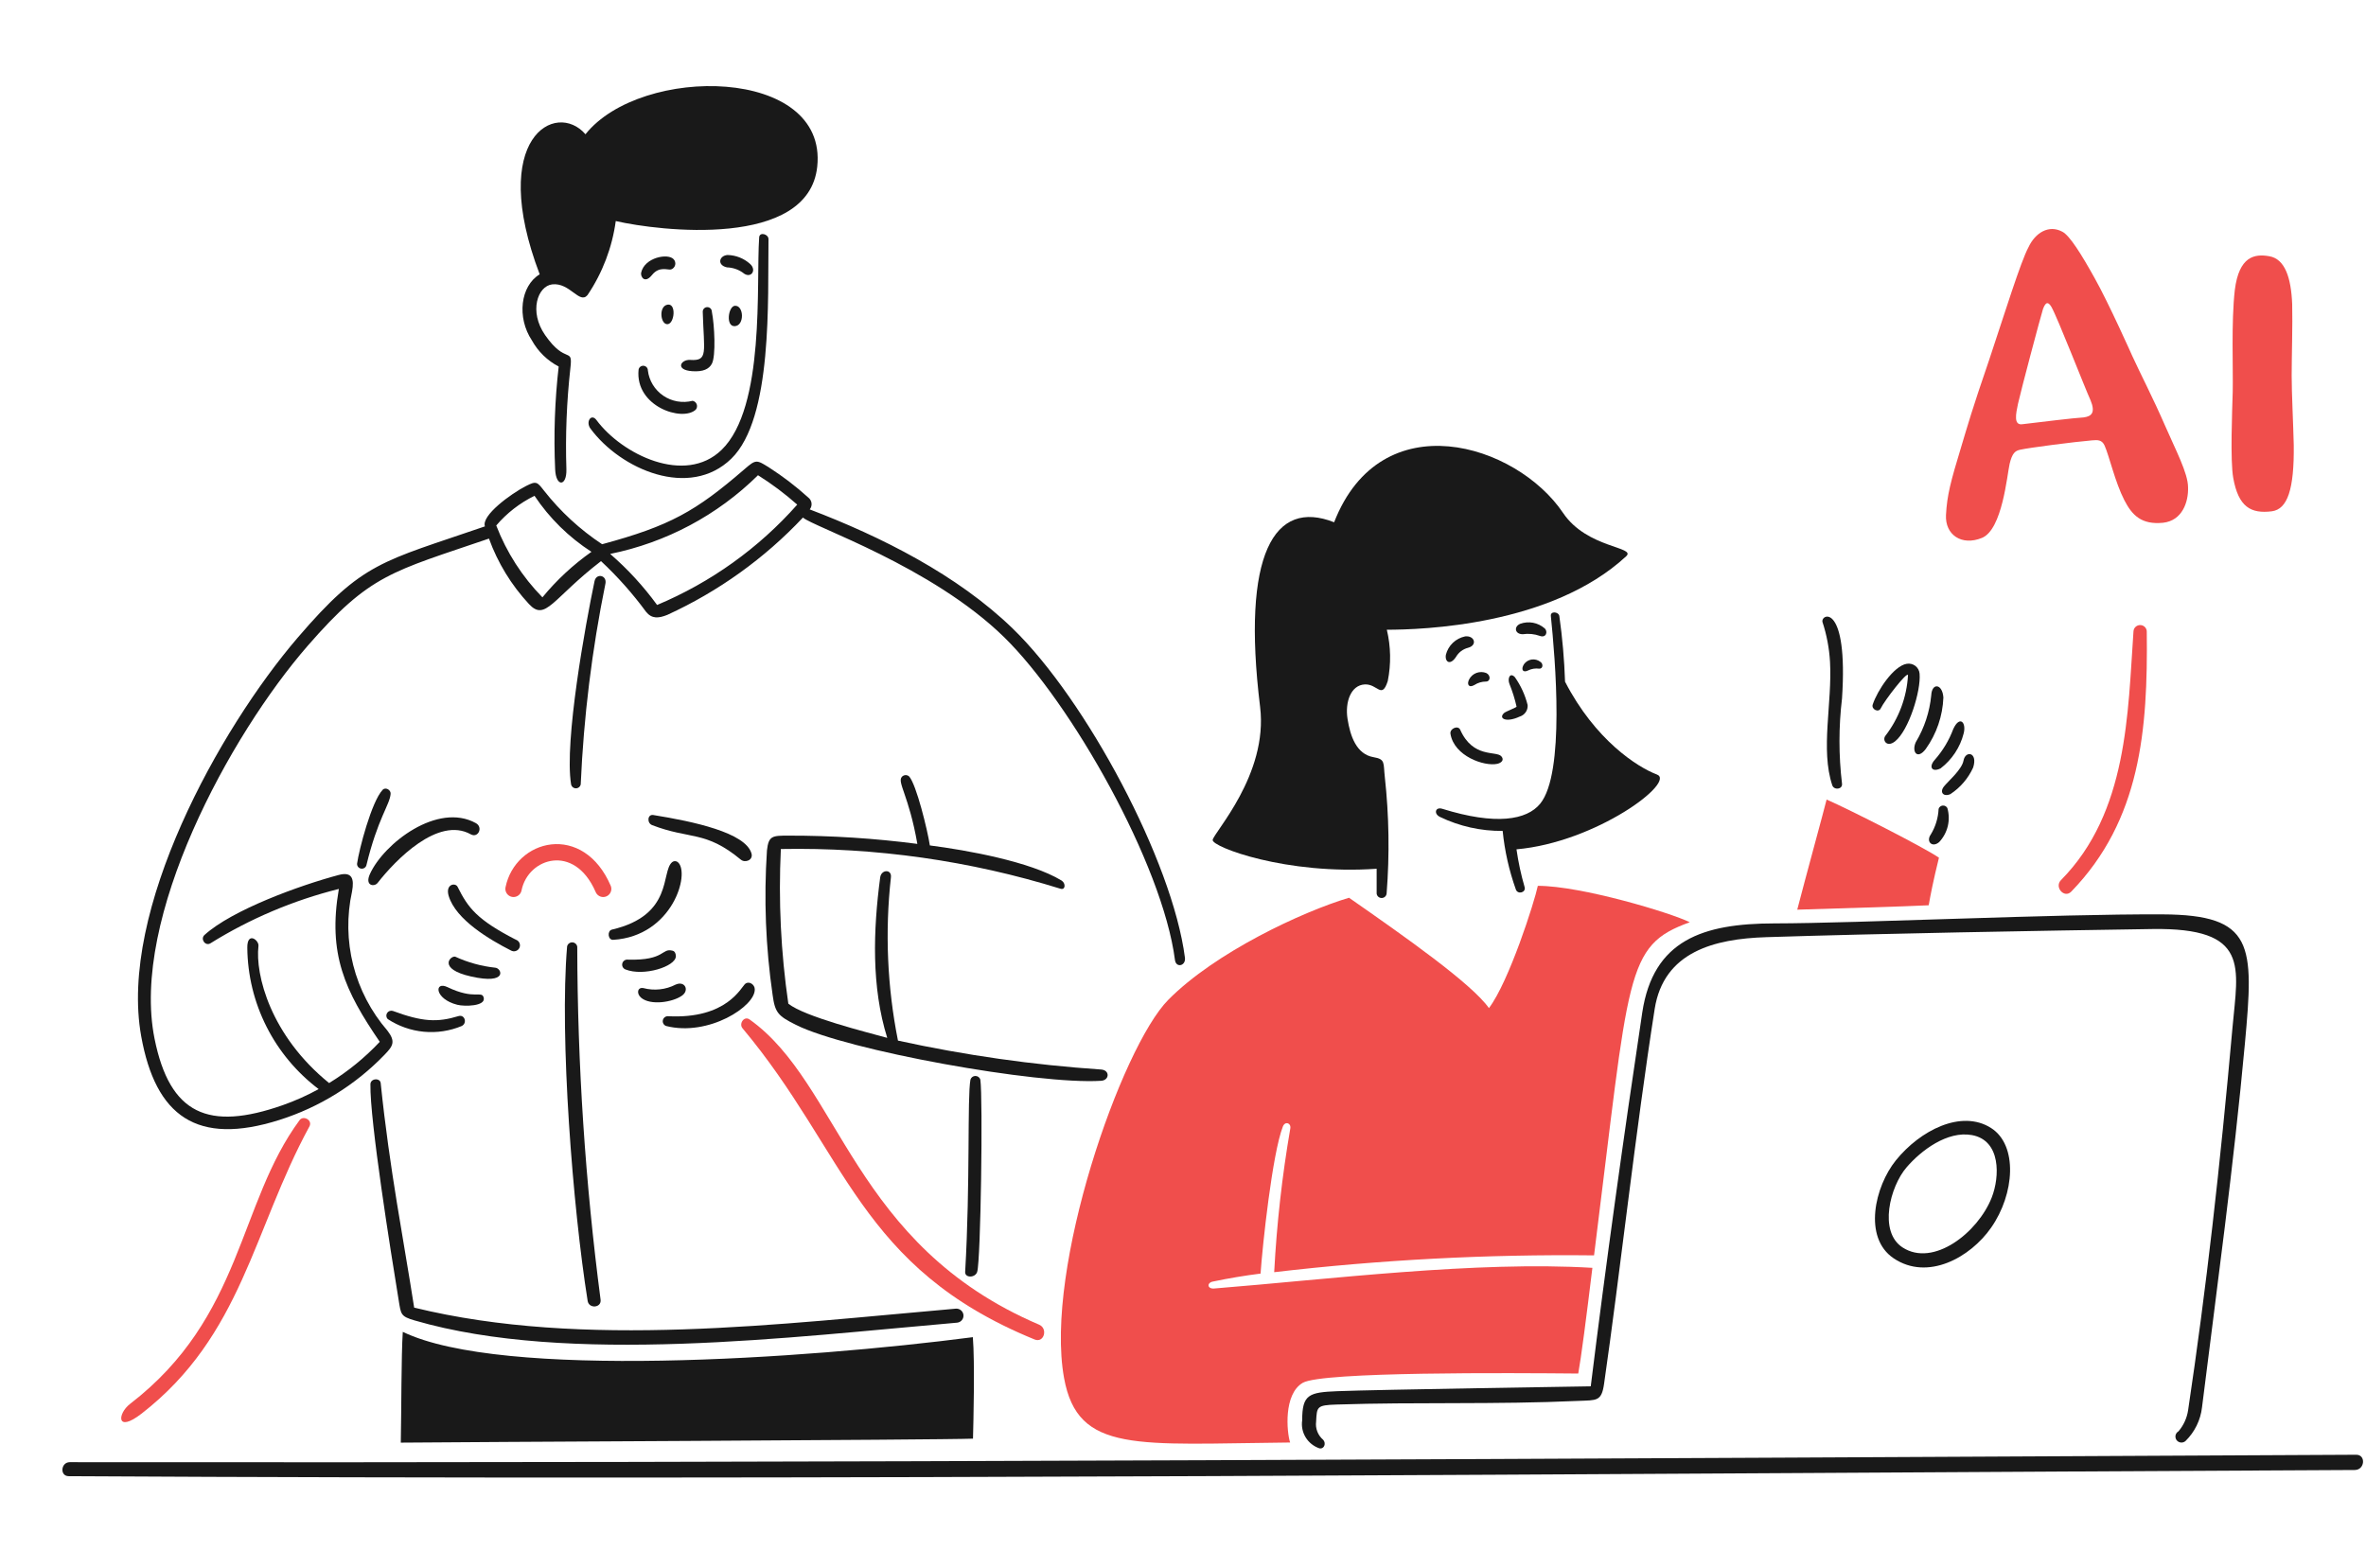 <?xml version="1.0" encoding="UTF-8"?> <svg xmlns="http://www.w3.org/2000/svg" width="166" height="110" viewBox="0 0 166 110" fill="none"><path d="M165.315 102.078C111.951 102.348 56.363 102.661 4.896 102.599C4.266 102.599 4.177 103.579 4.821 103.582C58.138 103.884 111.877 103.409 165.21 103.148C165.924 103.146 166.008 102.075 165.315 102.078Z" fill="#191919"></path><path d="M136.014 56.757C135.985 57.393 135.796 58.011 135.464 58.556C135.114 59.047 135.563 59.511 136.055 59.087C136.349 58.772 136.557 58.388 136.658 57.97C136.758 57.552 136.748 57.116 136.629 56.703C136.599 56.645 136.552 56.596 136.494 56.565C136.436 56.533 136.369 56.519 136.303 56.525C136.237 56.53 136.174 56.556 136.123 56.597C136.071 56.639 136.034 56.694 136.014 56.757Z" fill="#191919"></path><path d="M136.152 53.917C136.955 53.302 137.526 52.436 137.773 51.46C137.971 50.688 137.495 50.183 137.044 51.15C136.747 51.947 136.305 52.682 135.74 53.321C135.299 53.813 135.547 54.216 136.152 53.917Z" fill="#191919"></path><path d="M128.395 46.438C128.557 49.349 127.716 52.593 128.553 55.101C128.673 55.46 129.282 55.397 129.237 54.994C128.999 53.007 128.999 51 129.237 49.013C129.68 42.278 127.748 43.052 127.864 43.638C128.162 44.544 128.34 45.486 128.395 46.438Z" fill="#191919"></path><path d="M135.111 52.556C135.868 51.497 136.299 50.242 136.349 48.945C136.283 47.962 135.54 47.888 135.497 48.792C135.384 49.954 135.014 51.076 134.412 52.08C134.109 52.747 134.516 53.342 135.111 52.556Z" fill="#191919"></path><path d="M136.39 55.184C136.058 55.603 136.365 55.937 136.845 55.72C137.542 55.26 138.093 54.615 138.437 53.859C138.787 52.772 137.895 52.643 137.762 53.367C137.646 54.006 136.678 54.822 136.39 55.184Z" fill="#191919"></path><path d="M131.954 49.706C132.211 49.165 133.805 47.101 133.867 47.372C133.78 48.92 133.226 50.406 132.276 51.637C132.049 51.933 132.38 52.487 132.97 52.011C133.921 51.243 134.784 48.478 134.68 47.273C134.672 47.166 134.641 47.062 134.59 46.968C134.539 46.874 134.468 46.791 134.383 46.725C134.297 46.66 134.199 46.613 134.094 46.588C133.989 46.562 133.879 46.559 133.773 46.578C132.863 46.73 131.717 48.443 131.389 49.444C131.285 49.77 131.8 50.03 131.954 49.706Z" fill="#191919"></path><path d="M108.069 46.438C107.984 46.372 107.886 46.323 107.781 46.296C107.677 46.268 107.568 46.262 107.461 46.278C107.353 46.294 107.251 46.331 107.159 46.387C107.066 46.443 106.987 46.518 106.924 46.605C106.686 46.984 106.853 47.224 107.207 47.047C107.451 46.925 107.726 46.881 107.996 46.92C108.268 46.929 108.287 46.571 108.069 46.438Z" fill="#191919"></path><path d="M102.449 51.205C102.301 50.871 101.706 51.118 101.765 51.49C102.019 53.067 104.149 53.791 105.042 53.598C105.343 53.533 105.56 53.324 105.333 53.067C104.98 52.666 103.346 53.225 102.449 51.205Z" fill="#191919"></path><path d="M102.796 44.654C102.471 44.722 102.171 44.879 101.932 45.107C101.692 45.336 101.523 45.627 101.443 45.947C101.364 46.438 101.736 46.729 102.157 46.09C102.247 45.934 102.368 45.798 102.511 45.689C102.655 45.581 102.819 45.501 102.994 45.456C103.682 45.279 103.456 44.58 102.796 44.654Z" fill="#191919"></path><path d="M104.278 47.225C104.057 47.137 103.81 47.135 103.587 47.218C103.364 47.302 103.181 47.465 103.074 47.676C102.899 48.016 103.049 48.296 103.445 48.065C103.688 47.907 103.973 47.823 104.263 47.824C104.572 47.821 104.61 47.391 104.278 47.225Z" fill="#191919"></path><path d="M108.372 44.089C108.141 43.889 107.861 43.754 107.561 43.698C107.26 43.642 106.95 43.667 106.662 43.77C106.196 43.967 106.276 44.502 106.837 44.502C107.241 44.443 107.652 44.483 108.036 44.62C108.485 44.785 108.619 44.31 108.372 44.089Z" fill="#191919"></path><path d="M105.536 50.024C105.098 50.412 105.664 50.727 106.615 50.285C106.789 50.233 106.939 50.125 107.042 49.978C107.145 49.83 107.194 49.652 107.18 49.474C107.005 48.769 106.699 48.102 106.278 47.508C105.928 47.154 105.753 47.621 105.907 47.999C106.115 48.513 106.281 49.042 106.403 49.582C106.424 49.632 105.642 49.928 105.536 50.024Z" fill="#191919"></path><path d="M53.264 16.655C53.038 19.868 53.716 28.573 50.627 31.568C48.061 34.056 43.641 31.893 41.849 29.476C41.486 28.985 41.072 29.593 41.428 30.075C43.557 32.953 48.377 35.033 51.306 32.188C54.236 29.342 53.856 20.955 53.918 16.782C53.923 16.429 53.292 16.246 53.264 16.655Z" fill="#191919"></path><path d="M37.319 23.887C37.752 24.667 38.405 25.304 39.198 25.72C38.924 28.115 38.841 30.527 38.95 32.934C39.001 34.187 39.772 34.15 39.739 32.934C39.662 30.559 39.757 28.181 40.02 25.818C40.196 24.29 39.717 25.628 38.246 23.514C37.095 21.859 37.721 20.076 38.742 19.954C39.981 19.809 40.661 21.375 41.22 20.706C42.272 19.146 42.949 17.37 43.202 15.511C46.211 16.206 56.726 17.478 57.338 11.691C58.081 4.665 44.977 4.531 41.077 9.421C39.005 7.028 34.217 9.652 37.865 19.248C36.507 20.067 36.251 22.28 37.319 23.887Z" fill="#191919"></path><path d="M52.624 18.517C52.191 18.128 51.632 17.907 51.047 17.893C50.447 17.933 50.293 18.611 51.007 18.761C51.402 18.774 51.785 18.901 52.108 19.125C52.663 19.613 53.131 18.969 52.624 18.517Z" fill="#191919"></path><path d="M48.432 25.255C47.759 25.211 47.342 25.962 48.566 26.046C49.349 26.1 49.751 25.888 49.944 25.525C50.236 24.979 50.133 22.824 49.944 21.868C49.944 21.784 49.91 21.704 49.851 21.644C49.791 21.585 49.709 21.551 49.624 21.551C49.54 21.551 49.458 21.585 49.398 21.644C49.339 21.704 49.305 21.784 49.305 21.868C49.387 24.723 49.705 25.338 48.432 25.255Z" fill="#191919"></path><path d="M44.803 25.942C44.545 28.522 47.868 29.613 48.812 28.748C48.856 28.697 48.886 28.636 48.898 28.57C48.911 28.505 48.906 28.437 48.884 28.374C48.862 28.311 48.824 28.255 48.773 28.211C48.722 28.167 48.66 28.137 48.594 28.124C48.245 28.213 47.881 28.227 47.526 28.166C47.171 28.104 46.833 27.967 46.535 27.765C46.238 27.563 45.988 27.3 45.801 26.994C45.615 26.688 45.496 26.346 45.455 25.991C45.455 25.909 45.424 25.83 45.368 25.769C45.311 25.709 45.234 25.672 45.152 25.666C45.069 25.66 44.987 25.685 44.922 25.736C44.858 25.787 44.815 25.861 44.803 25.942Z" fill="#191919"></path><path d="M51.563 22.886C52.247 22.834 52.193 21.418 51.563 21.456C51.093 21.485 50.894 22.937 51.563 22.886Z" fill="#191919"></path><path d="M46.831 21.378C46.194 21.495 46.335 22.773 46.831 22.748C47.326 22.723 47.469 21.26 46.831 21.378Z" fill="#191919"></path><path d="M47.261 18.188C46.869 17.754 45.222 18.056 44.984 19.131C44.925 19.402 45.227 19.942 45.747 19.294C46.267 18.645 46.879 18.974 47.085 18.905C47.155 18.881 47.218 18.84 47.267 18.785C47.317 18.731 47.352 18.665 47.37 18.594C47.387 18.523 47.386 18.448 47.367 18.378C47.349 18.307 47.312 18.241 47.261 18.188Z" fill="#191919"></path><path d="M40.744 55.033C40.952 50.303 41.532 45.596 42.477 40.954C42.598 40.36 41.837 40.193 41.713 40.781C41.077 43.794 39.582 52.033 40.067 55.031C40.081 55.11 40.122 55.182 40.184 55.234C40.246 55.287 40.324 55.315 40.405 55.315C40.486 55.316 40.565 55.287 40.627 55.236C40.689 55.184 40.731 55.112 40.744 55.033Z" fill="#191919"></path><path d="M68.559 89.249C68.813 88.454 68.969 77.076 68.781 75.755C68.759 75.681 68.713 75.615 68.651 75.569C68.588 75.523 68.512 75.498 68.434 75.498C68.356 75.498 68.281 75.523 68.218 75.569C68.156 75.615 68.11 75.681 68.088 75.755C67.855 77.002 68.082 82.944 67.716 89.249C67.691 89.681 68.42 89.679 68.559 89.249Z" fill="#191919"></path><path d="M25.99 76.078C25.938 78.597 27.422 87.874 27.972 91.238C28.133 92.222 28.101 92.367 29.087 92.653C39.884 95.802 55.545 93.815 67.151 92.81C67.216 92.804 67.279 92.785 67.337 92.754C67.395 92.723 67.445 92.682 67.487 92.632C67.528 92.581 67.559 92.524 67.578 92.462C67.597 92.399 67.603 92.334 67.597 92.27C67.59 92.205 67.571 92.143 67.54 92.086C67.509 92.029 67.467 91.978 67.416 91.937C67.366 91.896 67.307 91.865 67.245 91.847C67.182 91.828 67.116 91.822 67.051 91.828C54.856 92.888 40.937 94.668 29.058 91.754C28.333 87.065 27.332 82.064 26.713 76.03C26.703 75.617 25.998 75.646 25.99 76.078Z" fill="#191919"></path><path d="M26.847 55.421C26.074 56.233 25.189 59.609 25.052 60.605C25.048 60.684 25.073 60.763 25.122 60.826C25.172 60.889 25.242 60.933 25.322 60.948C25.401 60.964 25.483 60.95 25.553 60.911C25.623 60.871 25.676 60.808 25.702 60.732C26.505 57.411 27.346 56.483 27.407 55.701C27.428 55.43 27.054 55.204 26.847 55.421Z" fill="#191919"></path><path d="M77.256 75.838C77.847 75.801 77.882 75.091 77.256 75.047C72.461 74.724 67.696 74.045 63.002 73.018C62.25 69.248 62.083 65.387 62.507 61.568C62.582 60.974 61.829 60.998 61.754 61.568C61.265 65.264 61.129 69.244 62.249 72.826C60.792 72.423 56.475 71.35 55.31 70.428C54.786 66.835 54.61 63.2 54.785 59.574C61.433 59.45 68.057 60.391 74.403 62.361C74.76 62.472 74.789 61.972 74.472 61.781C72.283 60.455 67.841 59.657 65.239 59.323C65.081 58.272 64.287 55.019 63.782 54.479C63.747 54.448 63.706 54.424 63.662 54.409C63.618 54.394 63.571 54.387 63.524 54.39C63.477 54.393 63.431 54.404 63.389 54.425C63.347 54.445 63.309 54.473 63.278 54.508C62.928 54.895 63.768 55.811 64.362 59.215C61.368 58.825 58.351 58.631 55.331 58.635C54.187 58.635 53.924 58.635 53.81 59.677C53.586 63.059 53.719 66.455 54.207 69.81C54.376 71.067 54.592 71.286 55.842 71.913C59.412 73.706 72.797 76.124 77.256 75.838Z" fill="#191919"></path><path d="M39.788 66.413C39.252 72.762 40.186 84.753 41.23 91.282C41.318 91.852 42.216 91.775 42.137 91.195C41.063 82.986 40.517 74.717 40.501 66.439C40.491 66.355 40.45 66.276 40.387 66.219C40.324 66.161 40.242 66.128 40.156 66.124C40.07 66.121 39.985 66.149 39.918 66.202C39.85 66.254 39.804 66.329 39.788 66.413Z" fill="#191919"></path><path d="M19.606 78.585C22.411 77.695 24.947 76.122 26.981 74.01C27.569 73.402 27.778 73.091 27.179 72.315C26.033 70.988 25.212 69.416 24.782 67.722C24.352 66.027 24.324 64.257 24.7 62.551C24.865 61.656 24.7 61.147 23.764 61.396C21.009 62.13 16.282 63.85 14.347 65.607C14.039 65.887 14.402 66.403 14.754 66.197C17.54 64.463 20.584 63.173 23.774 62.376C22.986 66.945 24.201 69.53 26.645 73.103C25.595 74.22 24.4 75.194 23.09 75.997C18.967 72.656 17.898 68.375 18.134 66.376C18.182 65.973 17.341 65.334 17.351 66.498C17.369 68.421 17.828 70.314 18.696 72.034C19.563 73.754 20.815 75.254 22.357 76.421C21.549 76.867 20.704 77.244 19.833 77.55C14.626 79.374 11.914 78.203 10.843 72.882C9.14 64.42 16.128 51.589 21.588 45.315C25.977 40.272 27.477 40.128 34.306 37.792C34.922 39.492 35.875 41.052 37.109 42.381C38.276 43.642 38.755 42 42.168 39.374C43.331 40.461 44.39 41.653 45.331 42.934C45.735 43.432 46.207 43.39 46.82 43.145C50.408 41.501 53.64 39.181 56.336 36.315C57.006 36.949 65.357 39.726 70.452 44.712C75.165 49.327 81.566 60.643 82.436 67.361C82.511 67.94 83.21 67.783 83.136 67.199C82.261 60.431 76.197 49.083 71.05 44.101C67.175 40.346 61.832 37.657 56.812 35.745C56.862 35.683 56.898 35.612 56.92 35.536C56.941 35.46 56.947 35.381 56.937 35.302C56.927 35.224 56.901 35.148 56.86 35.08C56.82 35.012 56.767 34.953 56.703 34.905C55.849 34.132 54.932 33.43 53.962 32.807C53.071 32.248 53.039 32.225 52.218 32.935C48.816 35.875 47.013 36.9 42.245 38.188C40.695 37.162 39.322 35.896 38.176 34.438C37.683 33.812 37.641 33.725 36.893 34.109C35.852 34.644 33.755 36.168 34.023 36.935C26.779 39.432 25.468 39.397 20.875 44.758C15.395 51.153 8.32 63.887 9.906 72.708C10.918 78.332 13.818 80.416 19.606 78.585ZM53.179 33.345C54.154 33.956 55.075 34.647 55.934 35.409C53.234 38.461 49.873 40.868 46.102 42.45C45.145 41.136 44.041 39.934 42.81 38.868C46.736 38.072 50.341 36.152 53.179 33.348V33.345ZM37.502 34.79C38.548 36.358 39.908 37.695 41.497 38.721C40.211 39.628 39.054 40.702 38.057 41.915C36.642 40.47 35.54 38.755 34.817 36.873C35.557 36.004 36.469 35.296 37.498 34.792L37.502 34.79Z" fill="#191919"></path><path d="M47.42 67.101C47.42 66.954 47.366 66.758 47.202 66.713C46.394 66.493 46.706 67.407 44.075 67.337C43.986 67.322 43.895 67.34 43.819 67.387C43.743 67.435 43.688 67.509 43.664 67.594C43.64 67.68 43.649 67.772 43.689 67.851C43.73 67.931 43.798 67.993 43.882 68.025C45.158 68.533 47.408 67.819 47.42 67.101Z" fill="#191919"></path><path d="M45.839 57.19C45.413 57.121 45.383 57.756 45.752 57.897C48.411 58.925 49.484 58.255 51.977 60.32C52.279 60.571 52.86 60.355 52.725 59.886C52.308 58.423 48.654 57.643 45.839 57.19Z" fill="#191919"></path><path d="M47.856 69.858C48.382 69.48 48.05 68.802 47.405 69.087C46.706 69.447 45.896 69.534 45.135 69.332C44.728 69.258 44.635 69.716 44.982 70.01C45.637 70.566 47.192 70.335 47.856 69.858Z" fill="#191919"></path><path d="M42.935 65.229C42.585 65.311 42.648 65.97 43.023 65.947C47.195 65.686 48.433 61.267 47.567 60.507C47.509 60.456 47.434 60.427 47.356 60.427C47.279 60.427 47.204 60.456 47.146 60.507C46.365 61.191 47.253 64.221 42.935 65.229Z" fill="#191919"></path><path d="M46.736 71.993C49.714 72.75 53.026 70.598 52.954 69.404C52.954 69.109 52.583 68.814 52.296 69.025C52.008 69.236 51.032 71.531 46.844 71.305C46.761 71.308 46.681 71.34 46.619 71.394C46.557 71.449 46.516 71.524 46.503 71.605C46.49 71.686 46.507 71.77 46.549 71.841C46.592 71.911 46.658 71.965 46.736 71.993Z" fill="#191919"></path><path d="M26.495 61.952C27.746 60.348 30.739 57.263 33.027 58.542C33.547 58.833 33.913 58.052 33.39 57.76C30.708 56.269 26.938 59.171 25.955 61.327C25.574 62.161 26.261 62.251 26.495 61.952Z" fill="#191919"></path><path d="M34.747 67.902C33.772 67.798 32.821 67.535 31.932 67.126C31.582 67.066 30.706 67.987 33.032 68.515C35.668 69.117 35.208 67.932 34.747 67.902Z" fill="#191919"></path><path d="M31.401 69.268C30.454 68.811 30.467 70.096 32.09 70.506C32.587 70.632 34.079 70.613 33.939 70.015C33.811 69.475 33.31 70.188 31.401 69.268Z" fill="#191919"></path><path d="M32.398 71.993C32.805 71.785 32.6 71.165 32.169 71.298C30.681 71.75 29.646 71.706 27.556 70.934C27.482 70.913 27.403 70.916 27.331 70.943C27.259 70.97 27.198 71.019 27.158 71.084C27.117 71.149 27.099 71.225 27.107 71.301C27.114 71.377 27.147 71.448 27.199 71.504C27.958 72.004 28.83 72.31 29.737 72.396C30.644 72.481 31.558 72.343 32.398 71.993Z" fill="#191919"></path><path d="M36.199 65.941C33.473 64.541 32.839 63.706 32.105 62.227C31.952 61.917 31.23 62.033 31.481 62.87C31.986 64.543 34.361 65.936 35.842 66.691C35.893 66.721 35.949 66.74 36.008 66.748C36.066 66.755 36.126 66.75 36.182 66.733C36.239 66.716 36.291 66.687 36.336 66.649C36.38 66.611 36.416 66.564 36.441 66.511C36.466 66.458 36.48 66.4 36.481 66.342C36.482 66.283 36.471 66.225 36.448 66.171C36.425 66.118 36.392 66.069 36.349 66.029C36.306 65.989 36.255 65.958 36.199 65.939V65.941Z" fill="#191919"></path><path d="M133.02 81.415C131.536 83.251 130.7 86.843 132.861 88.295C135.25 89.899 138.234 88.241 139.693 86.152C141.357 83.779 141.586 80.352 139.693 79.15C137.609 77.826 134.714 79.32 133.02 81.415ZM139.74 84.03C138.777 86.486 135.65 88.945 133.48 87.528C131.789 86.424 132.605 83.264 133.762 81.916C134.79 80.718 136.622 79.34 138.342 79.646C140.404 80.014 140.31 82.58 139.74 84.03Z" fill="#191919"></path><path d="M111.608 97.277C111.558 97.277 96.487 97.511 93.84 97.617C91.825 97.697 91.362 97.847 91.362 99.661C91.3 100.076 91.386 100.5 91.606 100.859C91.826 101.218 92.166 101.489 92.566 101.627C92.908 101.702 93.062 101.272 92.834 101.027C92.651 100.872 92.51 100.675 92.424 100.452C92.337 100.23 92.308 99.99 92.339 99.754C92.398 98.712 92.368 98.6 93.771 98.555C99.456 98.369 104.844 98.566 110.751 98.299C112.009 98.243 112.362 98.354 112.54 97.12C113.662 89.347 114.754 79.342 116.093 70.802C116.722 66.791 120.261 65.876 123.92 65.76C131.884 65.505 142.947 65.311 151.005 65.189C157.885 65.085 157.012 67.853 156.636 72.069C155.76 81.897 154.784 90.501 153.518 98.958C153.436 99.502 153.203 100.014 152.844 100.434C152.792 100.463 152.747 100.503 152.712 100.551C152.676 100.599 152.651 100.653 152.638 100.711C152.626 100.769 152.625 100.829 152.638 100.887C152.65 100.945 152.674 101 152.709 101.048C152.744 101.096 152.789 101.136 152.841 101.166C152.893 101.195 152.95 101.214 153.01 101.22C153.069 101.226 153.129 101.22 153.186 101.201C153.243 101.183 153.295 101.152 153.339 101.112C153.984 100.479 154.391 99.647 154.494 98.754C155.565 90.176 156.712 81.846 157.508 73.177C158.14 66.298 158.157 64.19 151.714 64.16C144.136 64.126 130.403 64.784 124.485 64.794C119.484 64.802 115.989 65.952 115.221 71.054C113.912 79.776 112.664 88.742 111.608 97.277Z" fill="#191919"></path><path d="M68.256 93.828C56.433 95.366 35.208 96.806 28.26 93.455C28.15 95.105 28.165 99.042 28.12 101.228C31.738 101.184 65.912 101.041 68.266 100.949C68.296 99.833 68.401 95.577 68.256 93.828Z" fill="#191919"></path><path d="M109.805 47.834C109.753 46.29 109.619 44.75 109.403 43.22C109.339 42.915 108.772 42.866 108.808 43.22C109.119 46.259 109.805 54.248 108.065 56.389C107.121 57.551 104.932 57.917 101.195 56.753C100.7 56.598 100.573 57.1 101.027 57.322C102.398 57.983 103.904 58.319 105.428 58.305C105.568 59.708 105.88 61.089 106.355 62.418C106.488 62.787 107.079 62.631 106.968 62.244C106.715 61.376 106.525 60.491 106.398 59.596C111.994 59.104 117.624 54.864 116.251 54.347C114.879 53.831 111.92 51.928 109.805 47.834Z" fill="#191919"></path><path d="M96.586 60.959V62.634C96.578 62.726 96.607 62.818 96.667 62.888C96.727 62.959 96.813 63.003 96.906 63.011C96.999 63.019 97.091 62.99 97.163 62.93C97.234 62.87 97.278 62.785 97.286 62.693C97.5 59.966 97.457 57.225 97.158 54.506C97.048 53.523 97.212 53.274 96.369 53.131C95.169 52.926 94.731 51.655 94.541 50.423C94.365 49.279 94.764 48.079 95.75 48.025C96.657 47.978 96.94 49.097 97.365 47.794C97.606 46.602 97.584 45.371 97.301 44.188C99.745 44.188 108.831 43.904 114.093 39.033C114.826 38.355 111.348 38.487 109.667 35.993C106.387 31.123 96.904 28.191 93.603 36.647C89.4 34.986 87.092 38.855 88.41 49.605C88.992 54.357 85.124 58.45 85.082 58.942C85.04 59.433 90.262 61.406 96.586 60.959Z" fill="#191919"></path><path d="M21.019 78.6C16.695 84.459 17.055 92.407 9.124 98.511C8.237 99.194 8.136 100.588 9.937 99.189C16.987 93.711 17.741 86.331 21.708 79.044C21.95 78.597 21.282 78.245 21.019 78.6Z" fill="#F04E4C"></path><path d="M72.91 92.953C59.799 87.36 58.969 76.065 52.591 71.534C52.209 71.263 51.825 71.831 52.095 72.153C59.424 80.899 60.258 88.954 72.589 93.99C73.251 94.259 73.54 93.222 72.91 92.953Z" fill="#F04E4C"></path><path d="M149.687 44.293C149.285 50.015 149.301 56.995 144.602 61.753C144.112 62.248 144.835 63.064 145.321 62.563C150.193 57.536 150.698 51.212 150.619 44.352C150.623 44.291 150.615 44.231 150.595 44.173C150.575 44.116 150.544 44.062 150.504 44.017C150.463 43.971 150.414 43.934 150.359 43.907C150.304 43.88 150.244 43.864 150.183 43.861C150.122 43.857 150.061 43.865 150.003 43.885C149.945 43.904 149.891 43.935 149.845 43.975C149.799 44.015 149.761 44.064 149.734 44.118C149.707 44.173 149.691 44.232 149.687 44.293Z" fill="#F04E4C"></path><path d="M104.466 70.737C103.247 69.013 98.549 65.711 94.648 62.994C91.362 63.976 85.261 66.826 81.97 70.153C78.679 73.48 73.264 89.002 74.654 96.688C75.618 102.014 79.765 101.317 90.515 101.219C90.276 100.476 90.044 97.823 91.402 97.031C92.759 96.24 106.053 96.337 110.731 96.379C110.925 95.331 111.301 92.448 111.723 88.963C103.584 88.471 93.266 89.765 85.185 90.413C84.69 90.452 84.655 89.995 85.121 89.921C86.219 89.692 87.327 89.506 88.442 89.366C88.576 87.401 89.267 80.943 90.007 79.046C90.163 78.65 90.598 78.796 90.528 79.185C89.953 82.521 89.575 85.888 89.398 89.268C96.845 88.397 104.341 88.003 111.84 88.088C114.34 68.209 113.987 66.362 118.556 64.713C117.242 64.055 110.947 62.158 107.895 62.158C107.659 63.288 105.874 68.875 104.466 70.737Z" fill="#F04E4C"></path><path d="M126.096 63.831C128.752 63.738 133.604 63.614 135.319 63.522C135.438 62.838 135.641 61.785 136.038 60.184C135.047 59.49 129.723 56.784 128.156 56.103C128.034 56.63 126.597 61.878 126.096 63.831Z" fill="#F04E4C"></path><path d="M36.029 62.371C36.601 59.536 40.605 58.402 42.32 62.371" stroke="#F04E4C" stroke-width="1.144" stroke-linecap="round" stroke-linejoin="round"></path><path d="M149.599 24.97C150.148 26.177 151.063 27.934 151.905 29.874C152.637 31.558 153.515 33.205 153.515 34.193C153.552 35.218 153.112 36.536 151.758 36.682C150.257 36.828 149.599 36.17 149.05 35.108C148.391 33.827 147.988 31.997 147.659 31.265C147.476 30.862 147.183 30.862 146.78 30.899C145.499 31.009 142.388 31.411 141.729 31.558C141.4 31.631 141.18 31.777 140.997 32.546C140.814 33.351 140.485 37.158 139.057 37.743C137.63 38.329 136.459 37.524 136.532 36.133C136.605 34.742 136.861 33.791 137.593 31.375C138.069 29.801 138.325 28.849 139.57 25.226C140.668 21.932 141.766 18.381 142.315 17.357C142.791 16.332 143.742 15.746 144.694 16.259C145.206 16.515 146.048 17.869 146.963 19.516C147.952 21.273 149.599 24.97 149.599 24.97ZM146.195 29.289C146.744 29.215 147.037 28.959 146.671 28.081C146.268 27.202 144.365 22.298 143.925 21.529C143.742 21.236 143.559 21.09 143.34 21.675C143.157 22.261 141.803 27.349 141.583 28.337C141.437 29.032 141.254 29.874 141.912 29.764C143.12 29.618 145.536 29.325 146.195 29.289ZM156.795 20.358C157.088 17.979 158.186 17.796 159.211 17.979C160.309 18.162 160.748 19.479 160.821 21.346C160.858 22.773 160.785 25.043 160.785 26.36C160.785 27.605 160.894 29.655 160.931 31.228C160.968 34.34 160.492 35.73 159.394 35.877C157.93 36.06 157.051 35.584 156.685 33.534C156.466 32.29 156.612 28.849 156.649 27.495C156.685 25.921 156.539 22.59 156.795 20.358Z" fill="#F04E4C"></path></svg> 